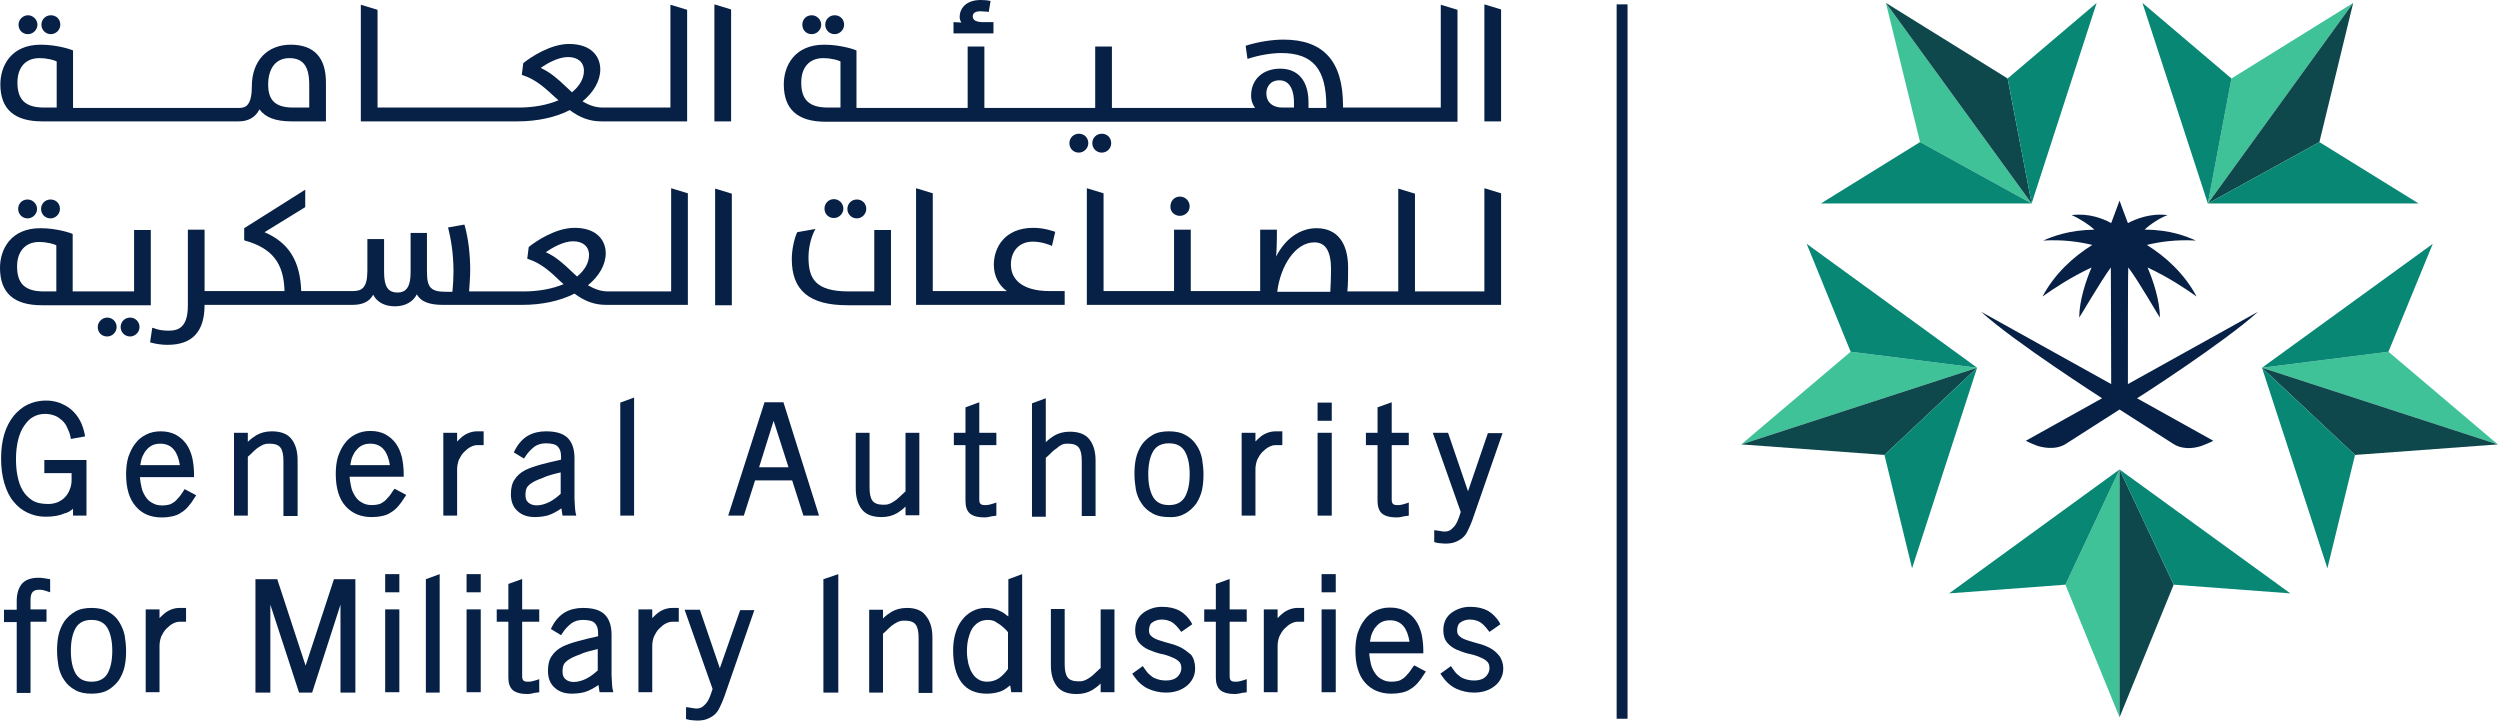 <svg xmlns="http://www.w3.org/2000/svg" width="688" height="199" viewBox="0 0 688 199" fill="none"><g clip-path="url(#clip0_1443_2850)"><path d="M408.5 1.2V33.4H413.1V2.6L408.5 1.2Z" fill="#072046"></path><path d="M614.1 21.6L607.6 56L647.6 0.8L614.1 21.6Z" fill="#3FC298"></path><path d="M647.6 0.8L607.6 56L638.3 39.1L647.6 0.8Z" fill="#0E484C"></path><path d="M638.3 39.1L607.6 56H665.6L638.3 39.1Z" fill="#088774"></path><path d="M589.6 0.8L607.6 56L614.1 21.6L589.6 0.8Z" fill="#088774"></path><path d="M568.4 160.9L583.3 197.4V129.2L568.4 160.9Z" fill="#3FC298"></path><path d="M583.3 197.4L598.2 160.9L583.3 129.2V197.4Z" fill="#0E484C"></path><path d="M583.3 129.2L598.2 160.9L630.3 163.3L583.3 129.2Z" fill="#088774"></path><path d="M536.4 163.3L568.4 160.9L583.3 129.2L536.4 163.3Z" fill="#088774"></path><path d="M509.3 96.8L479.2 122.3L544.1 101.2L509.3 96.8Z" fill="#3FC298"></path><path d="M479.2 122.3L518.6 125.2L544.1 101.2L479.2 122.3Z" fill="#0E484C"></path><path d="M518.6 125.2L526.2 156.4L544.1 101.2L518.6 125.2Z" fill="#088774"></path><path d="M497.2 67.1L509.3 96.8L544.1 101.2L497.2 67.1Z" fill="#088774"></path><path d="M528.4 39.1L559.1 56L519 0.8L528.4 39.1Z" fill="#3FC298"></path><path d="M519 0.8L559.1 56L552.5 21.6L519 0.8Z" fill="#0E484C"></path><path d="M552.5 21.6L559.1 56L577 0.8L552.5 21.6Z" fill="#088774"></path><path d="M501.1 56H559.1L528.4 39.1L501.1 56Z" fill="#088774"></path><path d="M657.3 96.8L622.5 101.2L687.4 122.3L657.3 96.8Z" fill="#3FC298"></path><path d="M622.5 101.2L648.1 125.2L687.4 122.3L622.5 101.2Z" fill="#0E484C"></path><path d="M640.5 156.4L648.1 125.2L622.5 101.2L640.5 156.4Z" fill="#088774"></path><path d="M669.5 67.1L622.5 101.2L657.3 96.8L669.5 67.1Z" fill="#088774"></path><path d="M621.4 85.8L585.6 105.7C585.6 96.5 585.6 73.6 585.7 73.6C588.6 77.4 594.3 87.4 594.4 87.4C594.4 82.6 592.5 77.1 591 73.6C596.9 76.4 601.1 79.2 604.5 81.6C601.2 75.4 596.1 70.7 590.8 67.4C594.6 66.5 598.9 65.9 604.3 66.2C601.8 65.1 597.3 63.2 590.2 63.2C591.5 61.9 594.3 60 596.5 59.2C591.9 58.6 587.9 60.2 585.6 61.4C584.8 59.4 583.3 55.2 583.3 55.2C583.3 55.2 581.8 59.3 581 61.4C578.7 60.1 574.7 58.6 570.1 59.2C572.3 60.1 575.1 62 576.4 63.2C569.3 63.3 564.8 65.1 562.3 66.2C567.7 65.9 572 66.5 575.8 67.4C570.5 70.7 565.4 75.4 562.1 81.6C565.5 79.2 569.7 76.4 575.6 73.6C574.1 77.1 572.2 82.7 572.2 87.4C572.3 87.4 578.1 77.4 580.9 73.6C580.9 73.6 581 96.5 581 105.7L545.2 85.8C554.3 94.1 578.5 109.6 578.5 109.6L557.5 121.3C558.2 121.7 560.1 122.5 560.7 122.7C563.3 123.5 566.4 123.6 568.6 122.1L583.3 112.7L598 122.1C600.2 123.6 603.3 123.6 605.9 122.7C606.5 122.5 608.4 121.7 609.1 121.3L588.1 109.6C588.1 109.7 612.3 94.1 621.4 85.8Z" fill="#072046"></path><path d="M447.9 1.2H444.9V197.8H447.9V1.2Z" fill="#072046"></path><path d="M20.1 140V141.9H23.8V126.6H12.2V130.2H19.7V132.2C19.7 133.1 19.5 134 19.2 134.7C18.9 135.5 18.5 136.2 17.9 136.8C17.4 137.4 16.7 137.8 15.9 138.2C15.1 138.5 14.3 138.7 13.3 138.7C11.5 138.7 10 138.4 8.9 137.7C7.8 137 6.9 136.1 6.2 134.9C5.5 133.7 5.1 132.4 4.8 130.9C4.5 129.4 4.4 127.8 4.4 126.3C4.4 124.4 4.6 122.6 5 121C5.4 119.5 5.9 118.2 6.7 117.1C7.4 116.1 8.2 115.2 9.2 114.7C10.1 114.2 11.2 113.9 12.4 113.9C13.4 113.9 14.3 114.1 15.1 114.4C15.9 114.7 16.5 115.2 17.1 115.7C17.7 116.3 18.2 116.9 18.5 117.7C18.9 118.5 19.2 119.3 19.4 120.2L19.5 120.8L23.4 120.1L23.3 119.4C23 118.1 22.6 116.8 22 115.7C21.4 114.6 20.6 113.6 19.7 112.8C18.8 112 17.7 111.4 16.5 110.9C13.9 109.9 10.5 110 7.7 111.3C6.2 112 4.9 113.1 3.8 114.4C2.7 115.8 1.8 117.4 1.2 119.4C0.6 121.4 0.3 123.6 0.3 126.2C0.3 128.7 0.6 131 1.2 133C1.8 135 2.6 136.7 3.7 138C4.8 139.4 6.1 140.4 7.6 141.1C9.1 141.8 10.7 142.2 12.5 142.2C14.7 142.2 16.4 141.9 17.7 141.3C18.7 141.1 19.4 140.6 20.1 140Z" fill="#072046"></path><path d="M44.5 142.4C45.6 142.4 46.5 142.3 47.4 142.1C48.3 141.9 49.1 141.6 49.8 141.1C50.5 140.7 51.2 140.1 51.8 139.4C52.4 138.7 53 137.9 53.6 136.9L54 136.3L50.8 134.6L50.5 135.1C50 135.9 49.5 136.6 49 137.1C48.6 137.6 48.2 138 47.7 138.3C47.3 138.6 46.9 138.8 46.4 138.9C45.9 139 45.4 139.1 44.7 139.1C43.6 139.1 42.7 138.9 41.9 138.4C41.1 138 40.5 137.4 40 136.6C39.5 135.8 39.1 135 38.9 133.9C38.7 133.1 38.6 132.2 38.5 131.3H53.4V130.6C53.4 128.9 53.2 127.3 52.9 125.9C52.5 124.4 52 123.2 51.2 122.1C50.4 121 49.4 120.2 48.3 119.6C47.1 119 45.8 118.7 44.2 118.7C42.7 118.7 41.4 119 40.2 119.6C39 120.2 38 121 37.2 122.1C36.4 123.1 35.8 124.4 35.3 125.8C34.9 127.2 34.7 128.8 34.7 130.5C34.7 134.4 35.6 137.4 37.4 139.4C39.1 141.4 41.5 142.4 44.5 142.4ZM44.1 122.1C45.8 122.1 47 122.7 47.9 123.8C48.7 124.8 49.2 126.2 49.5 128H38.6C38.7 127.5 38.8 127 38.9 126.5C39.1 125.7 39.5 125 39.9 124.3C40.4 123.7 40.9 123.1 41.6 122.7C42.3 122.3 43.1 122.1 44.1 122.1Z" fill="#072046"></path><path d="M81.9 141.9V126.6C81.9 124.1 81.3 122.2 80.2 120.8C79.1 119.4 77.3 118.7 74.8 118.7C73.1 118.7 71.7 119.1 70.5 119.8C69.7 120.3 69 120.8 68.2 121.6V119.1H64.4V141.9H68.2V125.7C68.8 125.2 69.3 124.7 69.8 124.2C70.3 123.7 70.8 123.3 71.3 123C71.8 122.7 72.3 122.4 72.7 122.3C73.2 122.1 73.7 122.1 74.3 122.1C75.7 122.1 76.7 122.5 77.2 123.2C77.8 124 78 125.3 78 126.9V142H81.9V141.9Z" fill="#072046"></path><path d="M108.2 135C107.7 135.8 107.2 136.5 106.7 137C106.3 137.5 105.9 137.9 105.4 138.2C105 138.5 104.6 138.7 104.1 138.8C103.6 138.9 103.1 139 102.4 139C101.3 139 100.4 138.8 99.6 138.3C98.8 137.9 98.2 137.3 97.7 136.5C97.2 135.7 96.8 134.9 96.6 133.8C96.4 133 96.3 132.1 96.2 131.2H111.1V130.5C111.1 128.8 110.9 127.2 110.6 125.8C110.2 124.3 109.7 123.1 108.9 122C108.1 120.9 107.1 120.1 106 119.5C104.8 118.9 103.5 118.6 101.9 118.6C100.4 118.6 99.1 118.9 97.9 119.5C96.7 120.1 95.7 120.9 94.9 122C94.1 123 93.5 124.3 93 125.7C92.6 127.1 92.4 128.7 92.4 130.4C92.4 134.3 93.3 137.3 95.1 139.3C96.9 141.3 99.3 142.3 102.3 142.3C103.4 142.3 104.3 142.2 105.2 142C106.1 141.8 106.9 141.5 107.6 141C108.3 140.6 109 140 109.6 139.3C110.2 138.6 110.8 137.8 111.4 136.8L111.8 136.2L108.6 134.5L108.2 135ZM101.9 122.1C103.6 122.1 104.8 122.7 105.7 123.8C106.5 124.8 107 126.2 107.3 128H96.4C96.5 127.5 96.6 127 96.7 126.5C96.9 125.7 97.3 125 97.7 124.3C98.2 123.7 98.7 123.1 99.4 122.7C100.1 122.3 100.9 122.1 101.9 122.1Z" fill="#072046"></path><path d="M127.3 120.1C126.8 120.5 126.3 121 125.8 121.5V119.1H122V141.9H125.8V129.1C125.8 128.2 126 127.3 126.3 126.5C126.7 125.7 127.1 125 127.7 124.4C128.3 123.8 128.9 123.3 129.5 123C130.1 122.7 130.7 122.5 131.3 122.5H133.1V118.7H131.3C129.9 118.7 128.5 119.2 127.3 120.1Z" fill="#072046"></path><path d="M158.2 139.1C158.2 138.4 158.1 137.8 158.1 137.3V126.1C158.1 123.5 157.4 121.6 156.1 120.4C154.8 119.2 152.8 118.7 150.2 118.7C148.4 118.7 146.7 119.1 145.3 119.9C143.9 120.7 142.6 122.1 141.7 123.9L141.4 124.5L144.2 126.2L144.6 125.6C145.3 124.5 146.2 123.6 147.1 122.9C148 122.3 149 122 150.2 122C151.8 122 153 122.3 153.5 122.9C154.1 123.5 154.4 124.4 154.4 125.6V126.5C152.4 126.9 150.6 127.4 149 127.8C147.2 128.3 145.7 128.8 144.5 129.4C143.2 130.1 142.3 130.9 141.6 132C140.9 133 140.6 134.4 140.6 136C140.6 138 141.2 139.6 142.5 140.7C143.7 141.8 145.3 142.3 147.2 142.3C148.1 142.3 148.9 142.2 149.6 142.1C150.3 142 151 141.8 151.7 141.5C152.3 141.2 153 140.9 153.6 140.5C153.9 140.3 154.2 140.1 154.5 139.9L154.8 141.9H158.6L158.4 141.1C158.3 140.4 158.2 139.8 158.2 139.1ZM154.3 130V135.9C153.3 136.8 152.3 137.6 151.1 138.2C148.8 139.3 146.6 139.4 145.4 138.3C144.8 137.8 144.6 137.1 144.6 136.1C144.6 135.5 144.7 134.9 144.9 134.4C145.1 133.9 145.5 133.5 146.2 133C146.9 132.5 148 132 149.4 131.5C150.6 130.9 152.2 130.5 154.3 130Z" fill="#072046"></path><path d="M174.5 109.4L170.7 110.8V141.9H174.5V109.4Z" fill="#072046"></path><path d="M221.1 141.9H225.4L215.6 110.7H210.4L200.4 141.9H204.7L207.8 132.2H218L221.1 141.9ZM217 128.6H208.9L212.9 115.8L217 128.6Z" fill="#072046"></path><path d="M249.1 135.3C248.5 135.9 248 136.3 247.5 136.8C247 137.3 246.5 137.7 246 138C245.5 138.3 245 138.6 244.6 138.7C244.1 138.9 243.6 138.9 243 138.9C241.6 138.9 240.6 138.5 240.1 137.8C239.5 137 239.3 135.7 239.3 134.1V119.1H235.5V134.4C235.5 136.9 236.1 138.8 237.2 140.2C238.3 141.6 240.1 142.3 242.6 142.3C244.3 142.3 245.7 141.9 246.9 141.2C247.7 140.7 248.4 140.2 249.2 139.4V141.8H253V119.1H249.2V135.3H249.1Z" fill="#072046"></path><path d="M274.2 141.9V138.3L273.3 138.6C272.9 138.7 272.6 138.8 272.2 138.9C271.8 139 271.4 139 271 139C269.9 139 269.5 138.6 269.5 137.5V122.5H274.2V119.1H269.5V110.7L265.7 112.1V119.1H262.5V122.5H265.7V137.9C265.7 139.4 266.1 140.6 266.9 141.3C267.7 142 269.1 142.4 271 142.4C271.5 142.4 271.9 142.3 272.4 142.2C272.8 142.1 273.2 142 273.6 142L274.2 141.9Z" fill="#072046"></path><path d="M292.4 122.3C292.9 122.1 293.4 122.1 294 122.1C295.4 122.1 296.4 122.5 296.9 123.2C297.5 124 297.7 125.3 297.7 126.9V142H301.5V126.7C301.5 124.2 300.9 122.3 299.8 120.9C298.7 119.5 296.9 118.8 294.4 118.8C292.7 118.8 291.3 119.2 290.1 119.9C289.3 120.4 288.6 120.9 287.8 121.7V109.6L284 111V142.2H287.8V126C288.4 125.5 288.9 125 289.4 124.5C289.9 124 290.4 123.6 290.9 123.3C291.5 122.7 292 122.5 292.4 122.3Z" fill="#072046"></path><path d="M326.2 141.3C327.4 140.6 328.4 139.7 329.2 138.6C329.9 137.5 330.5 136.2 330.8 134.8C331.1 133.4 331.2 132 331.2 130.5C331.2 129 331 127.5 330.8 126.2C330.5 124.8 330 123.5 329.2 122.4C328.5 121.3 327.5 120.4 326.2 119.7C325 119 323.4 118.7 321.7 118.7C319.9 118.7 318.4 119 317.2 119.7C316 120.4 315 121.3 314.2 122.4C313.5 123.5 312.9 124.8 312.6 126.2C312.3 127.6 312.2 129 312.2 130.5C312.2 132 312.4 133.5 312.6 134.8C312.9 136.2 313.4 137.5 314.2 138.6C314.9 139.7 315.9 140.6 317.2 141.3C318.4 142 319.9 142.3 321.7 142.3C323.5 142.4 325 142 326.2 141.3ZM321.7 139C319.7 139 318.3 138.3 317.4 136.9C316.5 135.4 316 133.3 316 130.5C316 127.7 316.5 125.6 317.4 124.1C318.3 122.7 319.7 122 321.7 122C323.7 122 325.1 122.7 326 124.1C326.9 125.6 327.4 127.7 327.4 130.5C327.4 133.3 326.9 135.4 326 136.9C325.1 138.3 323.7 139 321.7 139Z" fill="#072046"></path><path d="M352.9 122.5V118.7H351.1C349.6 118.7 348.2 119.2 347 120.1C346.5 120.5 346 121 345.5 121.5V119.1H341.7V141.9H345.5V129.1C345.5 128.2 345.7 127.3 346 126.5C346.4 125.7 346.8 125 347.4 124.4C348 123.8 348.6 123.3 349.2 123C349.8 122.7 350.4 122.5 351 122.5H352.9Z" fill="#072046"></path><path d="M366.5 119.1H362.6V141.9H366.5V119.1Z" fill="#072046"></path><path d="M366.5 110.8H362.6V115.8H366.5V110.8Z" fill="#072046"></path><path d="M385.9 142.2C386.3 142.1 386.7 142 387.1 142L387.7 141.9V138.3L386.8 138.6C386.4 138.7 386.1 138.8 385.7 138.9C385.3 139 384.9 139 384.5 139C383.4 139 383 138.6 383 137.5V122.5H387.7V119.1H383V110.7L379.1 112.1V119.1H375.9V122.5H379.1V137.9C379.1 139.4 379.5 140.6 380.3 141.3C381.1 142 382.5 142.4 384.4 142.4C385 142.4 385.5 142.3 385.9 142.2Z" fill="#072046"></path><path d="M409.5 119.1L404 135.2L398.5 119.1H394.3L402 140.9C401.7 141.9 401.4 142.7 401.1 143.4C400.8 144.1 400.4 144.7 400 145.1C399.6 145.5 399.3 145.8 398.9 146C398.1 146.4 397.3 146.3 396.7 146.2C396.3 146.1 395.9 146.1 395.5 146L394.7 145.9V149.2L395.2 149.3C395.5 149.4 395.9 149.5 396.3 149.5C396.7 149.5 397.1 149.6 397.7 149.6C398.7 149.6 399.6 149.5 400.4 149.2C401.2 148.9 401.9 148.5 402.5 148C403.1 147.5 403.6 146.8 404 145.9C404.4 145.1 404.8 144.2 405.2 143.1L413.5 119.2H409.5V119.1Z" fill="#072046"></path><path d="M11.9 159.1C11.4 159 10.9 159 10.5 159C8.5 159 6.9 159.6 6 160.7C5.1 161.8 4.6 163.4 4.6 165.4V167.8H1.1V171.2H4.6V190.7H8.4V171.1H12.8V167.7H8.4V165.1C8.4 164.1 8.6 163.3 9 162.9C9.4 162.5 9.9 162.3 10.7 162.3C11.1 162.3 11.5 162.3 11.9 162.4C12.3 162.5 12.6 162.6 12.9 162.7L13.8 163V159.4L13.2 159.3C12.8 159.2 12.4 159.2 11.9 159.1Z" fill="#072046"></path><path d="M32.7 171C32 169.9 31 169 29.7 168.3C28.5 167.6 26.9 167.3 25.2 167.3C23.4 167.3 21.9 167.6 20.7 168.3C19.5 169 18.5 169.9 17.7 171C17 172.1 16.4 173.4 16.1 174.8C15.8 176.2 15.7 177.6 15.7 179.1C15.7 180.6 15.9 182.1 16.1 183.4C16.4 184.8 16.9 186.1 17.7 187.2C18.4 188.3 19.4 189.2 20.7 189.9C21.9 190.6 23.4 190.9 25.2 190.9C27 190.9 28.5 190.6 29.7 189.9C30.9 189.2 31.9 188.3 32.7 187.2C33.4 186.1 34 184.8 34.3 183.4C34.6 182 34.7 180.6 34.7 179.1C34.7 177.6 34.5 176.1 34.3 174.8C34 173.4 33.4 172.1 32.7 171ZM30.9 179.1C30.9 181.9 30.4 184 29.5 185.5C28.6 186.9 27.2 187.6 25.2 187.6C23.2 187.6 21.8 186.9 20.9 185.5C20 184 19.5 181.9 19.5 179.1C19.5 176.3 20 174.2 20.9 172.7C21.8 171.3 23.2 170.6 25.2 170.6C27.2 170.6 28.6 171.3 29.5 172.7C30.4 174.2 30.9 176.4 30.9 179.1Z" fill="#072046"></path><path d="M45.4 168.7C44.9 169.1 44.4 169.6 43.9 170.1V167.7H40.1V190.5H43.9V177.7C43.9 176.8 44.1 175.9 44.4 175.1C44.8 174.3 45.2 173.6 45.8 173C46.4 172.4 47 171.9 47.6 171.6C48.2 171.3 48.8 171.1 49.4 171.1H51.2V167.3H49.4C48 167.3 46.6 167.8 45.4 168.7Z" fill="#072046"></path><path d="M84.1 183.2L76.3 159.4H70.3V190.6H74.4V166.4L82.3 190.6H85.9L93.7 166.4V190.6H97.8V159.4H91.9L84.1 183.2Z" fill="#072046"></path><path d="M109.9 167.7H106V190.5H109.9V167.7Z" fill="#072046"></path><path d="M109.9 158H106V163H109.9V158Z" fill="#072046"></path><path d="M117.2 190.6H121V158L117.2 159.4V190.6Z" fill="#072046"></path><path d="M132.3 167.7H128.4V190.5H132.3V167.7Z" fill="#072046"></path><path d="M132.3 158H128.4V163H132.3V158Z" fill="#072046"></path><path d="M143.8 159.3L139.9 160.7V167.7H136.7V171.1H139.9V186.5C139.9 188 140.3 189.2 141.1 189.9C141.9 190.6 143.3 191 145.2 191C145.7 191 146.1 190.9 146.6 190.8C147 190.7 147.4 190.6 147.8 190.6L148.4 190.5V186.9L147.5 187.2C147.1 187.3 146.8 187.4 146.4 187.5C146 187.6 145.6 187.6 145.2 187.6C144.1 187.6 143.7 187.2 143.7 186.1V171.1H148.4V167.7H143.7V159.3H143.8Z" fill="#072046"></path><path d="M168.4 187.7C168.4 187 168.3 186.4 168.3 185.9V174.7C168.3 172.1 167.6 170.2 166.3 169C165 167.8 163 167.3 160.4 167.3C158.6 167.3 156.9 167.7 155.5 168.5C154.1 169.3 152.8 170.7 151.9 172.5L151.6 173.1L154.4 174.8L154.8 174.2C155.5 173.1 156.4 172.2 157.3 171.5C158.2 170.9 159.2 170.6 160.4 170.6C162 170.6 163.2 170.9 163.7 171.5C164.3 172.1 164.6 173 164.6 174.2V175.1C162.6 175.5 160.8 176 159.2 176.4C157.4 176.9 155.9 177.4 154.7 178C153.4 178.7 152.5 179.5 151.8 180.6C151.1 181.6 150.8 183 150.8 184.6C150.8 186.6 151.4 188.2 152.7 189.3C153.9 190.4 155.5 190.9 157.4 190.9C158.3 190.9 159.1 190.8 159.8 190.7C160.5 190.6 161.2 190.4 161.9 190.1C162.5 189.8 163.2 189.5 163.8 189.1C164.1 188.9 164.4 188.7 164.7 188.5L165 190.5H168.8L168.6 189.7C168.5 189.1 168.4 188.4 168.4 187.7ZM164.5 178.6V184.5C163.5 185.4 162.5 186.2 161.3 186.8C159 187.9 156.8 188 155.6 186.9C155 186.4 154.8 185.7 154.8 184.7C154.8 184.1 154.9 183.5 155.1 183C155.3 182.5 155.7 182.1 156.4 181.6C157.1 181.1 158.2 180.6 159.6 180.1C160.8 179.5 162.5 179.1 164.5 178.6Z" fill="#072046"></path><path d="M181 168.7C180.5 169.1 180 169.6 179.5 170.1V167.7H175.7V190.5H179.5V177.7C179.5 176.8 179.7 175.9 180 175.1C180.4 174.3 180.8 173.6 181.4 173C182 172.4 182.6 171.9 183.2 171.6C183.8 171.3 184.4 171.1 185 171.1H186.8V167.3H185C183.6 167.3 182.2 167.8 181 168.7Z" fill="#072046"></path><path d="M198.1 183.9L192.6 167.8H188.4L196.1 189.6C195.8 190.6 195.5 191.4 195.2 192.1C194.9 192.8 194.5 193.4 194.1 193.8C193.7 194.2 193.4 194.5 193 194.7C192.2 195.1 191.4 195 190.8 194.9C190.4 194.8 190 194.8 189.6 194.7L188.8 194.6V197.9L189.3 198C189.6 198.1 190 198.2 190.4 198.2C190.8 198.2 191.2 198.3 191.8 198.3C192.8 198.3 193.7 198.2 194.5 197.9C195.3 197.6 196 197.2 196.6 196.7C197.2 196.2 197.7 195.5 198.1 194.6C198.5 193.8 198.9 192.9 199.3 191.8L207.6 167.9H203.7L198.1 183.9Z" fill="#072046"></path><path d="M226.6 190.6H230.7V158L226.6 159.4V190.6Z" fill="#072046"></path><path d="M249.6 167.3C247.9 167.3 246.5 167.7 245.3 168.4C244.5 168.9 243.8 169.4 243 170.2V167.8H239.2V190.6H243V174.4C243.6 173.9 244.1 173.4 244.6 172.9C245.1 172.4 245.6 172 246.1 171.7C246.6 171.4 247.1 171.1 247.5 171C248 170.8 248.5 170.8 249.1 170.8C250.5 170.8 251.5 171.2 252 171.9C252.6 172.7 252.8 174 252.8 175.6V190.7H256.6V175.4C256.6 172.9 256 171 254.9 169.6C253.8 168 252 167.3 249.6 167.3Z" fill="#072046"></path><path d="M277.4 169.6C276.7 169 276 168.5 275.3 168.2C274.2 167.6 272.9 167.3 271.3 167.3C270 167.3 268.7 167.6 267.6 168.2C266.5 168.8 265.5 169.6 264.7 170.7C263.9 171.7 263.3 173 262.9 174.4C262.5 175.8 262.3 177.3 262.3 179C262.3 182.8 263.1 185.8 264.6 187.8C266.2 189.9 268.5 190.9 271.6 190.9C273.2 190.9 274.6 190.6 275.8 190.1C276.6 189.7 277.3 189.2 278 188.6L278.3 190.5H281.3V158L277.5 159.4V169.6H277.4ZM275.2 171.9C275.7 172.3 276.2 172.7 276.6 173.1C276.9 173.4 277.2 173.7 277.4 174V184.1C276.7 185.1 275.9 185.9 275 186.6C274.1 187.2 273 187.6 271.7 187.6C270.8 187.6 269.9 187.4 269.3 187C268.6 186.6 268 186 267.6 185.3C267.1 184.6 266.8 183.7 266.5 182.7C266.3 181.7 266.1 180.6 266.1 179.4C266.1 178.1 266.2 176.8 266.5 175.7C266.8 174.6 267.1 173.7 267.6 172.9C268.1 172.2 268.7 171.6 269.4 171.2C270.1 170.8 271 170.6 272 170.6C272.5 170.6 273 170.7 273.6 170.9C274.2 171.3 274.7 171.6 275.2 171.9Z" fill="#072046"></path><path d="M302.8 183.9C302.2 184.5 301.7 184.9 301.2 185.4C300.7 185.9 300.2 186.3 299.7 186.6C299.2 186.9 298.7 187.2 298.3 187.3C297.8 187.5 297.3 187.5 296.7 187.5C295.3 187.5 294.3 187.1 293.8 186.4C293.2 185.6 293 184.3 293 182.7V167.6H289.2V183.1C289.2 185.6 289.8 187.5 290.9 188.9C292 190.3 293.8 191 296.3 191C298 191 299.4 190.6 300.6 189.9C301.4 189.4 302.1 188.9 302.9 188.1V190.5H306.7V167.7H302.9V183.9H302.8Z" fill="#072046"></path><path d="M325.2 178.3C324.2 177.8 323.2 177.4 322 177.1C320.9 176.8 319.9 176.5 319 176.2C318.1 175.9 317.4 175.6 316.9 175.1C316.5 174.8 316.2 174.3 316.2 173.6C316.2 172.5 316.5 171.7 317.1 171.3C317.8 170.8 318.7 170.5 319.7 170.5C320.8 170.5 321.8 170.8 322.5 171.2C323.3 171.7 324 172.5 324.7 173.4L325.1 173.9L328.1 171.8L327.8 171.2C327 169.9 325.9 168.8 324.7 168.1C323.4 167.4 321.8 167 319.9 167C318.9 167 318 167.1 317.1 167.4C316.2 167.7 315.4 168.1 314.7 168.6C314 169.1 313.4 169.8 313 170.6C312.6 171.4 312.4 172.4 312.4 173.5C312.4 174.9 312.8 176.1 313.5 176.9C314.2 177.7 315 178.3 316.1 178.8C317.1 179.2 318.1 179.6 319.3 179.9C320.4 180.1 321.4 180.4 322.3 180.8C323.1 181.1 323.9 181.5 324.4 182C324.9 182.4 325.1 183.1 325.1 183.9C325.1 184.4 325 184.8 324.8 185.2C324.6 185.6 324.3 186 324 186.3C323.6 186.6 323.2 186.9 322.7 187C321.6 187.4 320.2 187.3 319.2 187.1C318.7 187 318.2 186.8 317.7 186.6C317.2 186.4 316.8 186 316.3 185.6C315.8 185.2 315.4 184.6 314.9 183.9L314.5 183.3L311.6 185.4L312 186C313.1 187.6 314.4 188.8 315.9 189.5C317.4 190.2 319.1 190.6 320.8 190.6C321.8 190.6 322.8 190.5 323.8 190.2C324.8 189.9 325.6 189.5 326.4 188.9C327.2 188.3 327.8 187.6 328.2 186.8C328.7 185.9 328.9 185 328.9 183.9C328.9 182.4 328.5 181.1 327.8 180.2C327.1 179.6 326.2 178.9 325.2 178.3Z" fill="#072046"></path><path d="M338.5 159.3L334.6 160.7V167.7H331.4V171.1H334.6V186.5C334.6 188 335 189.2 335.8 189.9C336.6 190.6 338 191 339.9 191C340.4 191 340.8 190.9 341.3 190.8C341.7 190.7 342.1 190.6 342.5 190.6L343.1 190.5V186.9L342.2 187.2C341.8 187.3 341.5 187.4 341.1 187.5C340.7 187.6 340.3 187.6 339.9 187.6C338.8 187.6 338.4 187.2 338.4 186.1V171.1H343.1V167.7H338.4V159.3H338.5Z" fill="#072046"></path><path d="M353.1 168.7C352.6 169.1 352.1 169.6 351.6 170.1V167.7H347.8V190.5H351.6V177.7C351.6 176.8 351.8 175.9 352.1 175.1C352.5 174.3 352.9 173.6 353.5 173C354.1 172.4 354.7 171.9 355.3 171.6C355.9 171.3 356.5 171.1 357.1 171.1H358.9V167.3H357.1C355.7 167.3 354.3 167.8 353.1 168.7Z" fill="#072046"></path><path d="M367.6 167.7H363.7V190.5H367.6V167.7Z" fill="#072046"></path><path d="M367.6 158H363.7V163H367.6V158Z" fill="#072046"></path><path d="M388.8 183.6C388.3 184.4 387.8 185.1 387.3 185.6C386.9 186.1 386.5 186.5 386 186.8C385.6 187.1 385.2 187.3 384.7 187.4C384.2 187.5 383.7 187.6 383 187.6C381.9 187.6 381 187.4 380.2 186.9C379.4 186.5 378.8 185.9 378.3 185.1C377.8 184.3 377.4 183.5 377.2 182.4C377 181.6 376.9 180.7 376.8 179.8H391.7V179.1C391.7 177.4 391.5 175.8 391.2 174.4C390.8 172.9 390.3 171.7 389.5 170.6C388.7 169.5 387.7 168.7 386.6 168.1C385.4 167.5 384.1 167.2 382.5 167.2C381 167.2 379.7 167.5 378.5 168.1C377.3 168.7 376.3 169.5 375.5 170.6C374.7 171.6 374.1 172.9 373.6 174.3C373.2 175.7 373 177.3 373 179C373 182.9 373.9 185.9 375.7 187.9C377.5 189.9 379.9 190.9 382.9 190.9C384 190.9 384.9 190.8 385.8 190.6C386.7 190.4 387.5 190.1 388.2 189.6C388.9 189.2 389.6 188.6 390.2 187.9C390.8 187.2 391.4 186.4 392 185.4L392.4 184.8L389.2 183.1L388.8 183.6ZM382.5 170.7C384.2 170.7 385.4 171.3 386.3 172.4C387.1 173.4 387.6 174.8 387.9 176.6H377C377.1 176.1 377.2 175.6 377.3 175.1C377.5 174.3 377.9 173.6 378.3 172.9C378.8 172.3 379.3 171.7 380 171.3C380.7 170.9 381.6 170.7 382.5 170.7Z" fill="#072046"></path><path d="M412.6 180.5C411.9 179.6 411.1 178.9 410 178.3C409 177.8 408 177.4 406.8 177.1C405.7 176.8 404.7 176.5 403.8 176.2C402.9 175.9 402.2 175.6 401.7 175.1C401.3 174.8 401 174.3 401 173.6C401 172.5 401.3 171.7 401.9 171.3C402.6 170.8 403.5 170.5 404.5 170.5C405.6 170.5 406.6 170.8 407.3 171.2C408.1 171.7 408.8 172.5 409.5 173.4L409.9 173.9L412.9 171.8L412.6 171.2C411.8 169.9 410.7 168.8 409.5 168.1C408.2 167.4 406.6 167 404.7 167C403.7 167 402.8 167.1 401.9 167.4C401 167.7 400.2 168.1 399.5 168.6C398.8 169.1 398.2 169.8 397.8 170.6C397.4 171.4 397.2 172.4 397.2 173.5C397.2 174.9 397.6 176.1 398.3 176.9C399 177.7 399.8 178.3 400.9 178.8C401.9 179.2 402.9 179.6 404.1 179.9C405.2 180.1 406.2 180.4 407.1 180.8C407.9 181.1 408.7 181.5 409.2 182C409.7 182.4 409.9 183.1 409.9 183.9C409.9 184.4 409.8 184.8 409.6 185.2C409.4 185.6 409.1 186 408.8 186.3C408.4 186.6 408 186.9 407.5 187C406.4 187.4 405 187.3 404 187.1C403.5 187 403 186.8 402.5 186.6C402 186.4 401.6 186 401.1 185.6C400.6 185.2 400.2 184.6 399.7 183.9L399.3 183.3L396.4 185.4L396.8 186C397.9 187.6 399.2 188.8 400.7 189.5C402.2 190.2 403.9 190.6 405.6 190.6C406.6 190.6 407.6 190.5 408.6 190.2C409.6 189.9 410.4 189.5 411.2 188.9C412 188.3 412.6 187.6 413 186.8C413.5 185.9 413.7 185 413.7 183.9C413.7 182.7 413.3 181.4 412.6 180.5Z" fill="#072046"></path><path d="M11.6 33.4H65.7C68.3 33.4 70.3 32.3 71.4 30.1C73 32.3 75.8 33.4 80.2 33.4H89.7V22.7C89.7 15.8 86.4 12.3 80 12.3C73.5 12.3 69.3 16.8 69.3 23.8C69.3 29 67.6 29.7 65.9 29.7H20.1V13.9L19.9 13.8C19.7 13.7 15.9 12.3 11.2 12.3C3 12.3 0.1 18.2 0.1 23.2C0.1 30 3.9 33.4 11.6 33.4ZM10.8 16C13.2 16 15 16.6 15.6 16.9V29.6H12.2C7 29.6 4.8 27.5 4.8 22.7C4.8 18.5 7.1 16 10.8 16ZM85.2 29.6H80.7C75.9 29.6 73.8 27.7 73.8 23.3C73.8 18.7 76 16 79.6 16C83.4 16 85.1 18.2 85.1 23.3V29.6H85.2Z" fill="#072046"></path><path d="M14 9.4C15.4 9.4 16.6 8.2 16.6 6.8C16.6 5.3 15.5 4.2 14 4.2C12.5 4.2 11.4 5.4 11.4 6.8C11.4 8.2 12.5 9.4 14 9.4Z" fill="#072046"></path><path d="M7.7 9.4C9.1 9.4 10.3 8.2 10.3 6.8C10.3 5.4 9.1 4.2 7.7 4.2C6.3 4.2 5.1 5.4 5.1 6.8C5.1 8.3 6.2 9.4 7.7 9.4Z" fill="#072046"></path><path d="M184.4 29.6H165.9C163.9 29.6 162.2 29 160.3 27.9C163.4 25.4 165.2 22.2 165.2 19.1C165.2 15.7 162.9 12.1 156.6 12.1C151.5 12.1 146.1 15.7 144.1 17.3L144 17.4L143.6 20.6L143.9 20.7C147.6 21.9 150.3 24.5 152.9 26.9C153.2 27.1 153.4 27.4 153.7 27.6C150.6 28.9 146.8 29.6 142.7 29.6H103.9V2.7L99.3 1.3V33.4H142.4C147.9 33.4 152.9 32.3 156.8 30.3C159.6 32.4 162.3 33.4 165.5 33.4H189.1V2.7L184.5 1.3V29.6H184.4ZM156.3 15.7C159 15.7 160.7 17.1 160.7 19.5C160.7 21.6 159.5 23.7 157.4 25.4C156.9 24.9 156.3 24.4 155.8 23.9C153.7 21.9 151.5 19.9 148.8 18.7C150.6 17.4 153.7 15.7 156.3 15.7Z" fill="#072046"></path><path d="M201.2 2.6L196.6 1.2V33.4H201.2V2.6Z" fill="#072046"></path><path d="M229.7 9.4C231.1 9.4 232.3 8.2 232.3 6.8C232.3 5.3 231.2 4.2 229.7 4.2C228.2 4.2 227.1 5.4 227.1 6.8C227.1 8.2 228.2 9.4 229.7 9.4Z" fill="#072046"></path><path d="M223.4 9.4C224.8 9.4 226 8.2 226 6.8C226 5.4 224.8 4.2 223.4 4.2C221.9 4.2 220.8 5.3 220.8 6.8C220.8 8.3 221.9 9.4 223.4 9.4Z" fill="#072046"></path><path d="M273.3 6.1H270.7C268.7 6.1 267.7 5.6 267.7 4.5C267.7 3.3 269 3.1 269.7 3.1C270.3 3.1 271 3.2 271.5 3.2L272.1 3.3L272.6 0.3L272.3 0.2C271.8 0.1 270.9 0 269.9 0C265.7 0 264.1 2.5 264.1 4.6C264.1 5.1 264.2 5.7 264.6 6.2C264 6.2 263.4 6.1 262.7 6.1H262.4V9.2H273.4V6.1H273.3Z" fill="#072046"></path><path d="M401.1 33.4V2.7L396.5 1.3V29.6H369.6V29.1C369.6 16.8 364.2 10.9 353.2 10.9C350.1 10.9 346.3 11.5 343.1 12.5L342.8 12.6L343.3 16.2L343.7 16.1C346.4 15.2 349.9 14.6 352.6 14.6C361.3 14.6 365 19 365 29.2V29.7H360.1V28.2C360.1 22.3 357.3 18.9 352.3 18.9C347.5 18.9 344.3 21.9 344.3 26.3C344.3 27.9 344.9 29 345.4 29.7C345.2 29.7 344.9 29.7 344.7 29.7H306V12.8H301.4V29.7H270.9V12.8H266.3V29.7H235.7V13.9L235.5 13.8C235.3 13.7 231.5 12.3 226.8 12.3C218.6 12.3 215.7 18.2 215.7 23.2C215.7 30.1 219.5 33.5 227.2 33.5H401.1V33.4ZM226.5 16C228.9 16 230.7 16.6 231.3 16.9V29.6H227.9C222.7 29.6 220.5 27.5 220.5 22.7C220.5 18.5 222.8 16 226.5 16ZM352.1 22.1C355.5 22.1 356.1 25.9 356.1 28.1V29.6H352.9C350.2 29.6 348.5 28.1 348.5 25.7C348.5 24 349.5 22.1 352.1 22.1Z" fill="#072046"></path><path d="M305.8 39.4C305.8 37.9 304.7 36.8 303.2 36.8C301.7 36.8 300.6 38 300.6 39.4C300.6 40.9 301.8 42 303.2 42C304.7 42 305.8 40.8 305.8 39.4Z" fill="#072046"></path><path d="M294.3 39.4C294.3 40.9 295.4 42 296.9 42C298.3 42 299.5 40.8 299.5 39.4C299.5 37.9 298.4 36.8 296.9 36.8C295.5 36.8 294.3 37.9 294.3 39.4Z" fill="#072046"></path><path d="M7.6 60.1C9 60.1 10.2 58.9 10.2 57.5C10.2 56.1 9 54.9 7.6 54.9C6.1 54.9 5 56 5 57.5C5 58.9 6.1 60.1 7.6 60.1Z" fill="#072046"></path><path d="M13.9 60.1C15.3 60.1 16.5 58.9 16.5 57.5C16.5 56 15.4 54.9 13.9 54.9C12.4 54.9 11.3 56.1 11.3 57.5C11.3 58.9 12.4 60.1 13.9 60.1Z" fill="#072046"></path><path d="M41.5 63.3H36.9V80.2H20V64.4L19.8 64.3C19.6 64.2 15.8 62.8 11.1 62.8C2.9 62.8 0 68.7 0 73.7C0 80.6 3.8 84 11.5 84H41.5V63.3ZM10.7 66.6C13.1 66.6 14.9 67.2 15.5 67.5V80.2H12.1C6.9 80.2 4.7 78.1 4.7 73.3C4.7 69.2 7 66.6 10.7 66.6Z" fill="#072046"></path><path d="M35.8 87.4C34.3 87.4 33.2 88.6 33.2 90C33.2 91.5 34.4 92.6 35.8 92.6C37.2 92.6 38.4 91.4 38.4 90C38.4 88.6 37.3 87.4 35.8 87.4Z" fill="#072046"></path><path d="M29.5 87.4C28.1 87.4 26.9 88.6 26.9 90C26.9 91.5 28 92.6 29.5 92.6C30.9 92.6 32.1 91.4 32.1 90C32.1 88.6 31 87.4 29.5 87.4Z" fill="#072046"></path><path d="M184.8 80.2H167.4C165.4 80.2 163.7 79.6 161.8 78.5C164.9 76 166.7 72.8 166.7 69.7C166.7 66.3 164.4 62.7 158.1 62.7C153 62.7 147.6 66.3 145.6 67.9L145.5 68L145.1 71.2L145.4 71.3C149.1 72.5 151.8 75.1 154.3 77.5C154.6 77.7 154.8 78 155.1 78.2C152 79.5 148.2 80.2 144.1 80.2H129.1C129.2 78.5 129.4 76.3 129.4 74.3C129.4 70.1 128.9 65.7 127.9 62.1L127.8 61.8L123.3 62.6L123.4 63C124 65.4 124.8 69.5 124.8 74.7C124.8 76.1 124.7 78.4 124.5 80.3H122.8C118.6 80.3 117.5 79.2 117.5 74.8V64.1H113V74.9C113 78.8 111.9 80.5 109.4 80.5C106.8 80.5 105.7 78.9 105.7 74.9V65.8H101.1V74.5C101.1 79.2 99.6 80.1 97.1 80.1H82.9C82.6 71.8 79.5 66.8 72.8 63.9L84 57V52.2L67.2 62.8V66.1L67.4 66.2C74.9 68.3 78.1 72.4 78.3 80.1H56.3V63.2H51.7V84.1C51.7 90.2 49 91 46.4 91C44.9 91 43.5 90.8 42.3 90.3L41.9 90.2L41.3 94.2L41.6 94.3C43.1 94.7 44.7 94.9 46.1 94.9C52.9 94.9 56.3 91.3 56.3 83.9H97C99.8 83.9 101.7 83 102.7 81.1C103.7 83.1 105.8 84.3 108.7 84.3C111.4 84.3 113.7 83.1 114.7 81C115.8 83 118.1 83.9 121.9 83.9H143.7C149.2 83.9 154.2 82.8 158.1 80.8C160.9 82.9 163.6 83.9 166.8 83.9H189.3V53.2L184.7 51.8V80.2H184.8ZM157.7 66.4C160.4 66.4 162.1 67.8 162.1 70.2C162.1 72.3 160.9 74.4 158.8 76.1C158.3 75.6 157.7 75.1 157.2 74.6C155.1 72.6 152.9 70.6 150.2 69.4C152.1 68.1 155.1 66.4 157.7 66.4Z" fill="#072046"></path><path d="M196.8 84H201.4V53.3L196.8 51.9V84Z" fill="#072046"></path><path d="M240.5 80.2H233.6C224.3 80.2 222.5 76.6 222.5 70.8C222.5 68.4 223.1 65.6 224.1 63.6L224.4 63L219.4 63.9L219.3 64.1C218.5 65.9 217.9 68.9 217.9 71.3C217.9 80 222.8 84 233.2 84H245.2V63.3H240.6V80.2H240.5Z" fill="#072046"></path><path d="M235.8 60.1C237.2 60.1 238.4 58.9 238.4 57.5C238.4 56 237.3 54.9 235.8 54.9C234.3 54.9 233.2 56.1 233.2 57.5C233.2 58.9 234.3 60.1 235.8 60.1Z" fill="#072046"></path><path d="M226.9 57.4C226.9 58.9 228 60 229.5 60C230.9 60 232.1 58.8 232.1 57.4C232.1 56 230.9 54.8 229.5 54.8C228 54.8 226.9 56 226.9 57.4Z" fill="#072046"></path><path d="M278.2 72.8C278.2 69 280.6 66.5 284.2 66.5C286.8 66.5 289.1 67.5 289.1 67.5L289.5 67.7L290.4 63.8L290.1 63.7C290 63.7 287.5 62.7 284.4 62.7C276.4 62.7 273.5 68.2 273.5 72.9C273.5 75.9 274.9 78.6 277.1 80.1H256.7V53.2L252.1 51.8V83.9H293V80.1H289.2C282.2 80.2 278.2 77.5 278.2 72.8Z" fill="#072046"></path><path d="M324.7 59.4C326.2 59.4 327.4 58.2 327.4 56.8C327.4 55.3 326.2 54.1 324.7 54.1C323.2 54.1 322.1 55.3 322.1 56.8C322 58.2 323.2 59.4 324.7 59.4Z" fill="#072046"></path><path d="M408.5 80.2H389.4V53.3L384.8 51.9V80.2H370.8C371 78.1 371 75.8 371 73.7C371 66.7 367.9 62.8 362.3 62.8C357.7 62.8 353.6 65.8 351.2 70.6C351.3 69 351.4 67.1 351.4 65.2V63.2H346.8V80.1H327.7V63.2H323.1V80.1H303.7V53.2L299.1 51.8V83.9H413.1V53.2L408.5 51.8V80.2ZM361.7 66.7C364.8 66.7 366.3 69.1 366.3 74.2C366.3 76.2 366.2 78.4 366.1 80.3H351.5C352.3 73.5 356.3 66.7 361.7 66.7Z" fill="#072046"></path></g><defs><clipPath id="clip0_1443_2850"><rect width="688" height="199" fill="white"></rect></clipPath></defs></svg>